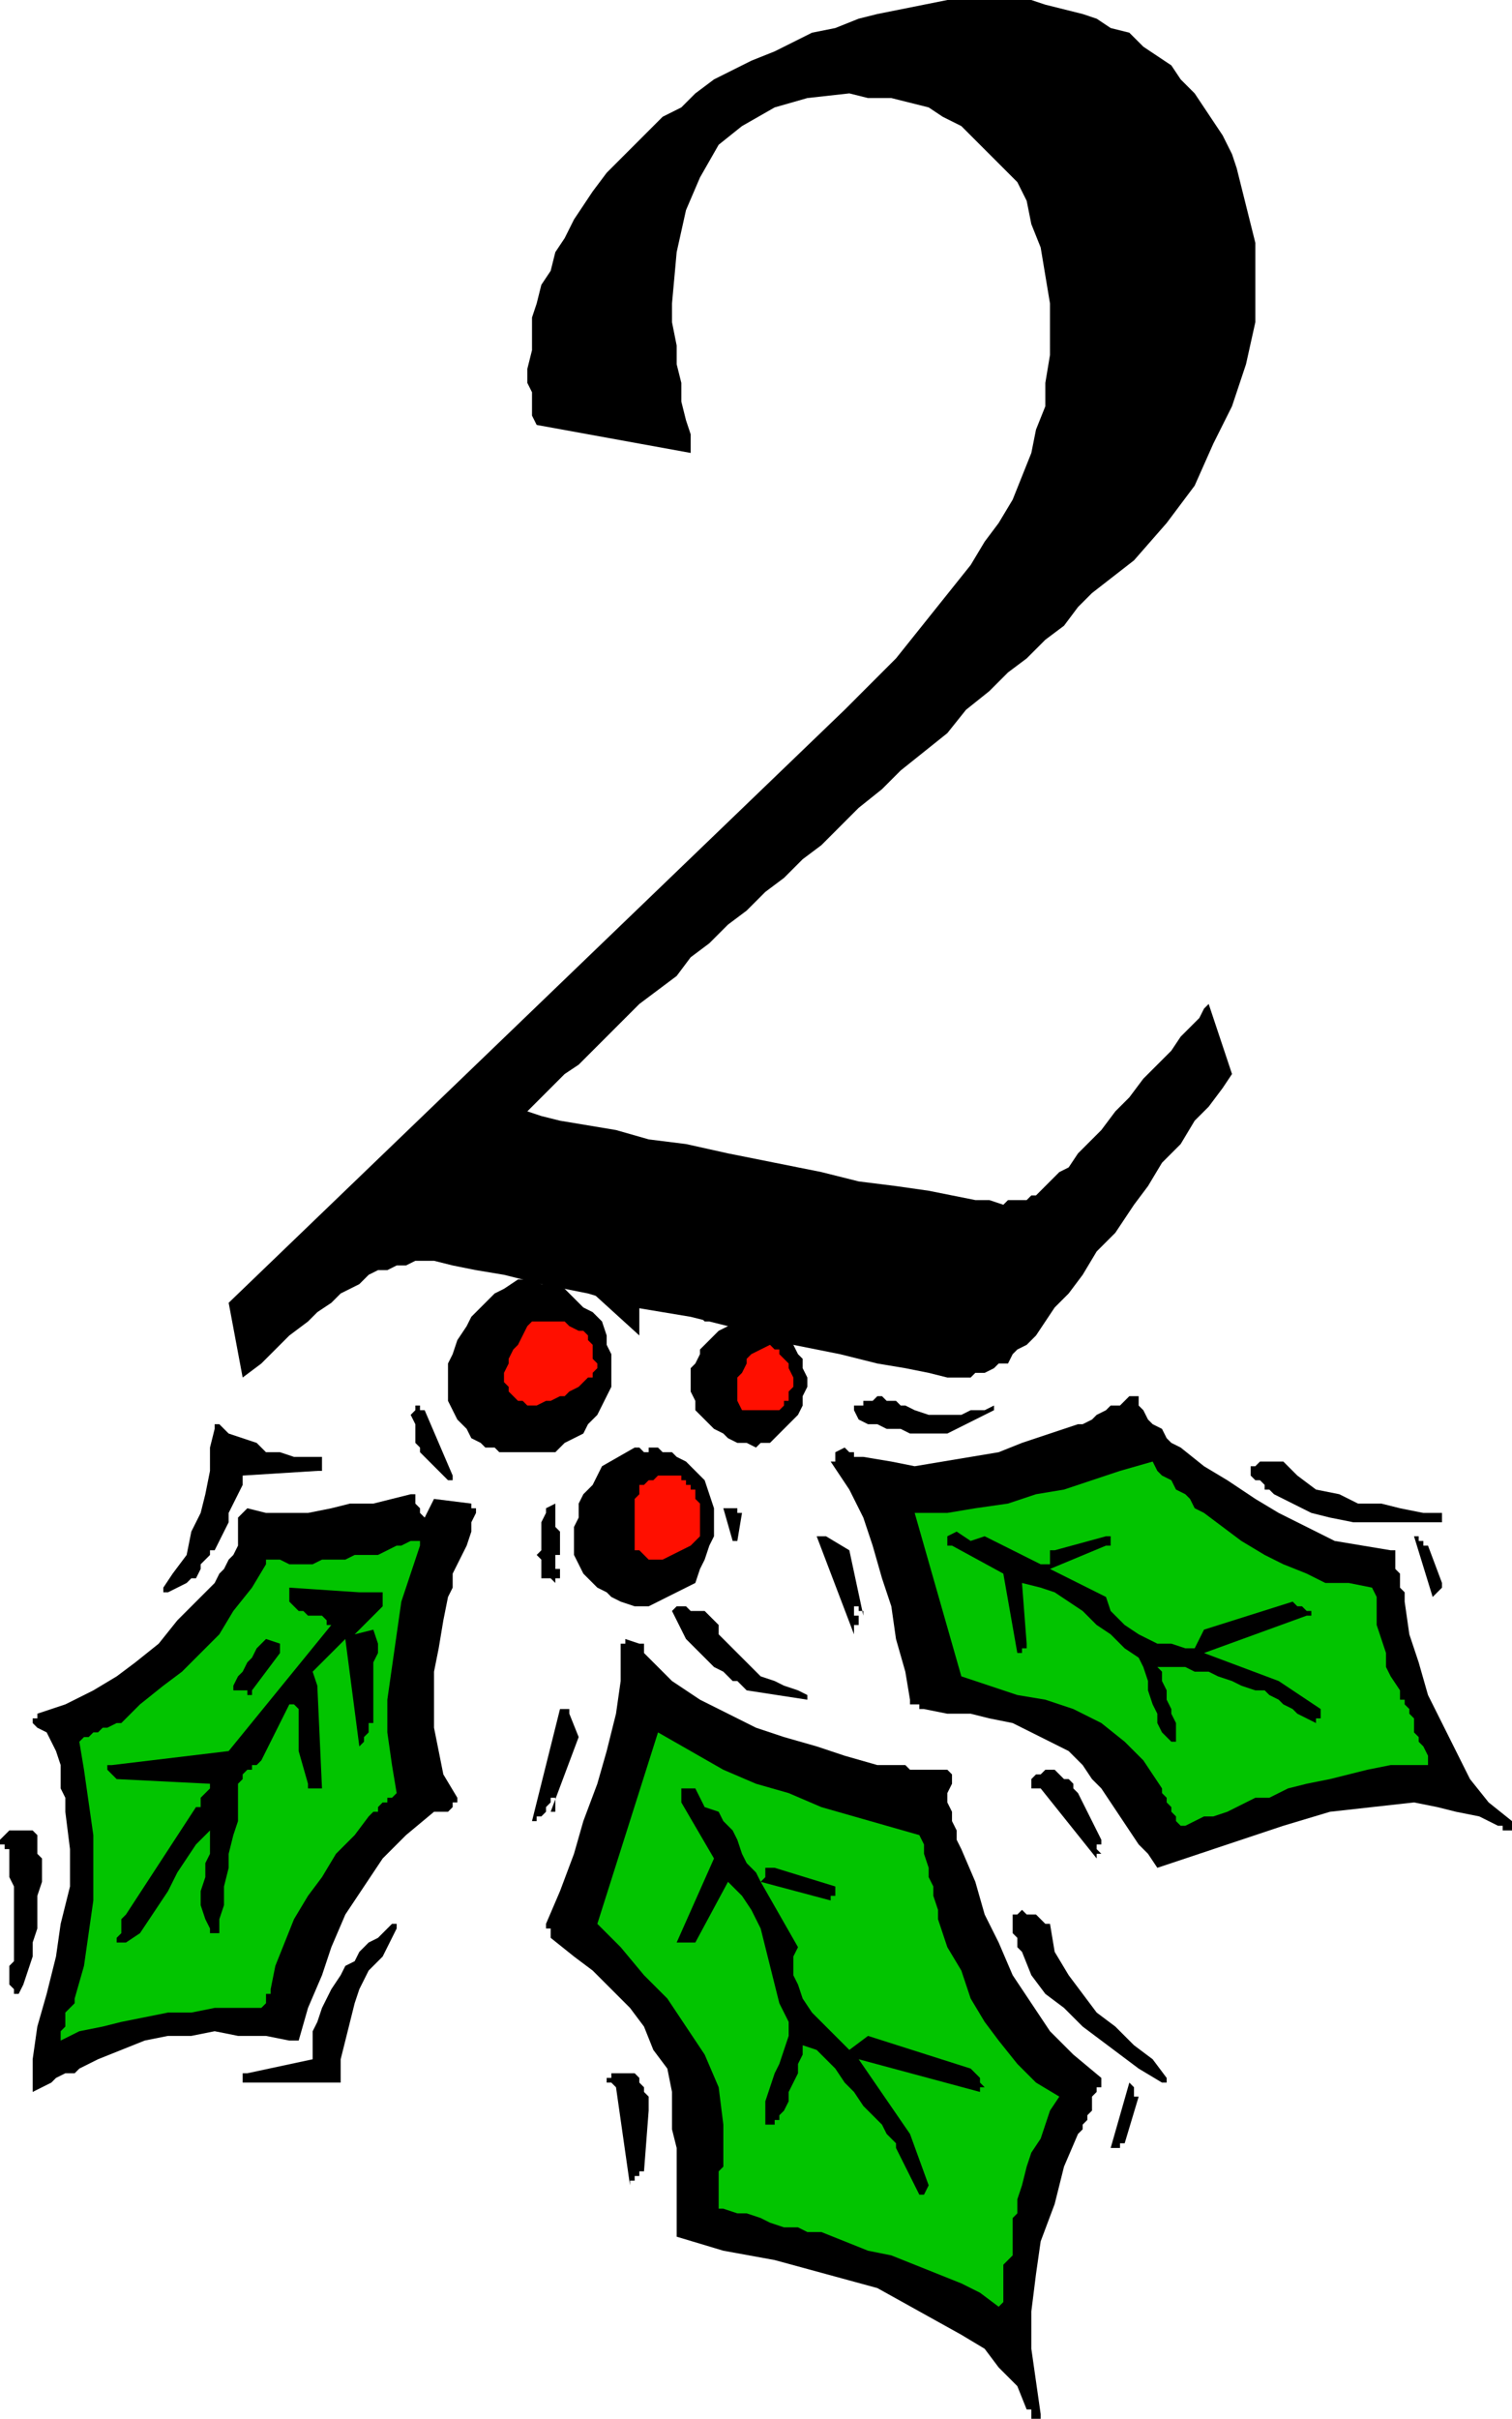 <svg xmlns="http://www.w3.org/2000/svg" fill-rule="evenodd" height="1.727in" preserveAspectRatio="none" stroke-linecap="round" viewBox="0 0 324 518" width="1.08in"><style>.brush1{fill:#000}.pen1{stroke:none}.brush3{fill:#ff0f00}</style><path class="pen1 brush1" d="m49 279 132-127 6-6 5-5 4-5 4-5 4-5 4-5 3-5 3-4 3-5 2-5 2-5 1-5 2-5v-5l1-6V65l-1-6-1-6-2-5-1-5-2-4-3-3-3-3-3-3-3-3-4-2-3-2-4-1-4-1h-5l-4-1-9 1-7 2-7 4-5 4-4 7-3 7-2 9-1 11v4l1 5v4l1 4v4l1 4 1 3v4l-33-6-1-2v-5l-1-2v-3l1-4v-7l1-3 1-4 2-3 1-4 2-3 2-4 2-3 2-3 3-4 3-3 3-3 3-3 3-3 4-2 3-3 4-3 4-2 4-2 5-2 4-2 4-2 5-1 5-2 4-1 5-1 5-1 5-1h18l3 1 4 1 4 1 3 1 3 2 4 1 3 3 3 2 3 2 2 3 3 3 2 3 2 3 2 3 2 4 1 3 1 4 1 4 1 4 1 4v17l-2 9-3 9-4 8-4 9-6 8-7 8-9 7-3 3-3 4-4 3-4 4-4 3-4 4-5 4-4 5-5 4-5 4-4 4-5 4-4 4-4 4-4 3-4 4-4 3-4 4-4 3-4 4-4 3-3 4-4 3-4 3-3 3-4 4-3 3-3 3-3 2-3 3-3 3-2 2 3 1 4 1 6 1 6 1 7 2 8 1 9 2 10 2 10 2 8 2 8 1 7 1 5 1 5 1h3l3 1 1-1h4l1-1h1l1-1 1-1 1-1 2-2 2-1 2-3 2-2 3-3 3-4 3-3 3-4 3-3 3-3 2-3 2-2 2-2 1-2 1-1 5 15-2 3-3 4-3 3-3 5-4 4-3 5-3 4-4 6-4 4-3 5-3 4-3 3-2 3-2 3-2 2-2 1-1 1-1 2h-2l-1 1-2 1h-2l-1 1h-5l-4-1-5-1-6-1-8-2-10-2-10-3-12-3-12-2-10-3-10-2-8-2-6-1-5-1-4-1h-4l-2 1h-2l-2 1h-2l-2 1-2 2-2 1-2 1-2 2-3 2-2 2-4 3-3 3-3 3-4 3-3-16zm24 166v-4l1-4 1-4 1-4 1-3 2-4 3-3 2-4 1-2v-1h-1l-1 1-1 1-1 1-2 1-1 1-1 1-1 2-2 1-1 2-2 3-1 2-1 2-1 3-1 2v6l-14 3h-1v2h21v-1zm250-53h1v-2l-5-4-4-5-3-6-3-6-3-6-2-7-2-6-1-7v-2l-1-1v-3l-1-1v-4h-1l-6-1-6-1-6-3-6-3-5-3-6-4-5-3-5-4-2-1-1-1-1-2-2-1-1-1-1-2-1-1v-2h-2l-1 1-1 1h-2l-1 1-2 1-1 1-2 1h-1l-6 2-6 2-5 2-6 1-6 1-6 1-5-1-6-1h-2v-1h-1l-1-1-2 1v2h-1l4 6 3 6 2 6 2 7 2 6 1 7 2 7 1 6v1h2v1h1l5 1h5l4 1 5 1 4 2 4 2 4 2 3 3 2 3 2 2 2 3 2 3 2 3 2 3 2 2 2 3 9-3 9-3 9-3 10-3 9-1 9-1 5 1 4 1 5 1 4 2h1v1h1zM222 518h1v-1l-1-7-1-7v-8l1-8 1-7 3-8 2-8 3-7 1-1v-1l1-1v-1l1-1v-3l1-1v-1h1v-2l-6-5-5-5-4-6-4-6-3-7-3-6-2-7-3-7-1-2v-2l-1-2v-2l-1-2v-2l1-2v-2l-1-1h-8l-1-1h-6l-7-2-6-2-7-2-6-2-6-3-6-3-6-4-4-4-1-1-1-1v-2h-1l-3-1v1h-1v8l-1 7-2 8-2 7-3 8-2 7-3 8-3 7v1h1v2l5 4 4 3 4 4 4 4 3 4 2 5 3 4 1 5v8l1 4v19l10 3 11 2 11 3 11 3 9 5 9 5 5 3 3 4 4 4 2 5h1v2h1z"/><path class="pen1 brush1" d="m7 448 2-1 2-1 1-1 2-1h2l1-1 2-1 2-1 5-2 5-2 5-1h5l5-1 5 1h6l5 1h2l2-7 3-7 2-6 3-7 4-6 4-6 5-5 6-5h3l1-1v-1h1v-1l-3-5-1-5-1-5v-12l1-5 1-6 1-5 1-2v-3l1-2 1-2 1-2 1-3v-2l1-2v-1h-1v-1l-8-1-2 4-1-1v-1l-1-1v-2h-1l-4 1-4 1h-5l-4 1-5 1h-9l-4-1-1 1-1 1v6l-1 2-1 1-1 2-1 1-1 2-4 4-4 4-4 5-5 4-4 3-5 3-6 3-6 2v1H7v1l1 1 2 1 1 2 1 2 1 3v5l1 2v3l1 8v8l-2 8-1 7-2 8-2 7-1 7v7zm229-51-1-1v-1h1v-1l-5-10-1-1v-1l-1-1h-1l-1-1-1-1h-2l-1 1h-1l-1 1v2h2l12 15v-1h1zm-101 71v-1h1v-1h1v-1h1l1-13v-3l-1-1v-1l-1-1v-1l-1-1h-5v1h-1v1h1l1 1 3 21z"/><path class="pen1" d="m56 430 1-1v-2h1v-1l1-5 2-5 2-5 3-5 3-4 3-5 4-4 3-4 1-1h1v-1l1-1h1v-1h1l1-1-1-6-1-7v-7l1-7 1-7 1-7 2-6 2-6v-1h-2l-2 1h-1l-2 1-2 1h-5l-2 1h-5l-2 1h-5l-2-1h-3v1l-3 5-4 5-3 5-4 4-4 4-4 3-5 4-4 4h-1l-2 1h-1l-1 1h-1l-1 1h-1l-1 1 1 6 1 7 1 7v14l-1 7-1 7-2 7v1l-1 1-1 1v3l-1 1v2l4-2 5-1 4-1 5-1 5-1h5l5-1h10zm198-39 2-1 2-1h2l3-1 2-1 2-1 2-1h3l4-2 4-1 5-1 4-1 4-1 5-1h8v-2l-1-2-1-1v-1l-1-1v-3l-1-1v-1l-1-1v-1h-1v-2l-2-3-1-2v-3l-1-3-1-3v-6l-1-2-5-1h-5l-4-2-5-2-4-2-5-3-4-3-4-3-2-1-1-2-1-1-2-1-1-2-2-1-1-1-1-2-7 2-6 2-6 2-6 1-6 2-7 1-6 1h-7l10 35 6 2 6 2 6 1 6 2 6 3 5 4 4 4 4 6v1l1 1v1l1 1v1l1 1v1l1 1h1zm-99 82 3 1h2l3 1 2 1 3 1h3l2 1h3l5 2 5 2 5 1 5 2 5 2 5 2 4 2 4 3 1-1v-8l1-1 1-1v-8l1-1v-3l1-3 1-4 1-3 2-3 1-3 1-3 2-3-5-3-4-4-4-5-3-4-3-5-2-6-3-5-2-6v-2l-1-3v-2l-1-2v-2l-1-3v-2l-1-2-7-2-7-2-7-2-7-3-7-2-7-3-7-4-7-4-13 41 5 5 5 6 5 5 4 6 4 6 3 7 1 8v9l-1 1v8h1z" style="fill:#02c400"/><path class="pen1 brush1" d="m4 427 1-2 1-3 1-3v-3l1-3v-7l1-3v-5l-1-1v-4l-1-1H2l-2 2v1h1v1h1v6l1 2v16l-1 1v4l1 1v1h1zm43-13v-3l1-3v-4l1-4v-3l1-4 1-3v-8l1-1v-1l1-1h1v-1h1l1-1 6-12h1l1 1v9l2 7v1h3l-1-22-1-3 7-7 3 23 1-1v-1l1-1v-2h1v-13l1-2v-2l-1-3-4 1 6-6v-3h-5l-15-1v3l1 1 1 1h1l1 1h3l1 1v1h1l-22 27-25 3h-1v1l1 1 1 1 20 1v1l-2 2v2h-1l-15 23-1 1v3l-1 1v1h2l3-2 2-3 2-3 2-3 2-4 2-3 2-3 3-3v5l-1 2v3l-1 3v3l1 3 1 2v1h1v1-1h1zm235-45v-1h1v-2l-9-6-16-6 22-8h1v-1h-1l-1-1h-1l-1-1-19 6-2 4h-2l-3-1h-3l-2-1-2-1-3-2-1-1-2-2-1-3-12-6 12-5h1v-2h-1l-11 3h-1v3h-2l-2-1-2-1-2-1-2-1-2-1-2-1-3 1-3-2-2 1v2h1l11 6 3 17h1v-1h1v-1l-1-13 4 1 3 1 3 2 3 2 3 3 3 2 3 3 3 2 1 2 1 3v2l1 3 1 2v2l1 2 2 2h1v-4l-1-2v-1l-1-2v-2l-1-2v-2l-1-1h6l2 1h3l2 1 3 1 2 1 3 1h2l1 1 2 1 1 1 2 1 1 1 2 1 2 1zm-85 101h1l1-2-4-11-11-16 26 7v-1h1l-1-1v-1l-1-1-1-1-22-7-4 3-2-2-2-2-2-2-2-2-2-3-1-3-1-2v-4l1-2-8-14 15 4v-1h1v-2l-13-4h-2v2l-1 1-1-2-2-2-1-2-1-3-1-2-2-2-1-2-3-1-2-4h-3v3l7 12-8 18h4l7-13 3 3 2 3 2 4 1 4 1 4 1 4 1 4 2 4v3l-1 3-1 3-1 2-1 3-1 3v5h2v-1h1v-1l1-1 1-2v-2l1-2 1-2v-2l1-2v-2l3 1 2 2 2 2 2 3 2 2 2 3 2 2 2 2 1 2 2 2v1l1 2 1 2 1 2 1 2 1 2zm110-128 1-1 1-1v-1l-3-8h-1v-1h-1v-1h-1l4 13zm-69 118h2v-1h1l3-10h-1v-2l-1-1-4 14zm-55-110v-2h1v-2h-1v-2h1v1h1v1l-3-14-5-3h-2l8 21zm-69 40h1v-1h1l1-1v-1l1-1v-1h1v3h-1l6-16-2-5v-1h-2l-6 24zm195-64v-2h-4l-5-1-4-1h-5l-4-2-5-1-4-3-3-3h-5l-1 1h-1v2l1 1h1l1 1v1h1l1 1 4 2 4 2 4 1 5 1h19zm-60 120h1v-1l-3-4-4-3-4-4-4-3-3-4-3-4-3-5-1-6h-1l-1-1-1-1h-2l-1-1-1 1h-1v4l1 1v2l1 1 2 5 3 4 4 3 4 4 4 3 4 3 4 3 5 3z"/><path class="pen1 brush1" d="m54 362 6-8v-2l-3-1-1 1-1 1-1 2-1 1-1 2-1 1-1 2v1h3v1h1v-1zm85-18 10-5 1-3 1-2 1-3 1-2v-6l-1-3-1-3-1-1-1-1-1-1-1-1-2-1-1-1h-2l-1-1h-2v1h-1l-1-1h-1l-7 4-1 2-1 2-2 2-1 2v3l-1 2v6l1 2 1 2 2 2 1 1 2 1 1 1 2 1 3 1h3zm-20-6h1v-2h-1v-3h1v1-6l-1-1v-5l-2 1v1l-1 2v6l-1 1 1 1v4h2l1 1v-1z"/><path class="pen1 brush3" d="m142 334 6-3 1-1 1-1v-7l-1-1v-2h-1v-1h-1v-1h-1v-1h-5l-1 1h-1l-1 1h-1v2l-1 1v11h1l1 1 1 1h3z"/><path class="pen1 brush1" d="m158 330 1-6h-1v-1h-3l2 7h1zM36 341l4-2 1-1h1l1-2v-1l1-1 1-1v-1h1l1-2 1-2 1-2v-2l1-2 1-2 1-2v-2l16-1h1v-3h-6l-3-1h-3l-2-2-3-1-3-1-2-2h-1v1l-1 4v5l-1 5-1 4-2 4-1 5-3 4-2 3v1h1zm167-34 10-5v-1l-2 1h-3l-2 1h-7l-3-1-2-1h-1l-1-1h-2l-1-1h-1l-1 1h-2v1h-2v1l1 2 2 1h2l2 1h3l2 1h8zm-43 55 13 2v-1l-2-1-3-1-2-1-3-1-2-2-2-2-2-2-2-2-1-1v-2l-1-1-1-1-1-1h-3l-1-1h-2l-1 1 1 2 1 2 1 2 2 2 2 2 2 2 2 1 2 2h1l1 1 1 1zm2-52 1-1h2l1-1 1-1 1-1 1-1 1-1 1-1 1-2v-2l1-2v-2l-1-2v-2l-1-1-1-2-3-4-3-1h-4l-2 1h-2l-2 1-2 2-2 2v1l-1 2-1 1v5l1 2v2l2 2 1 1 1 1 2 1 1 1 2 1h2l2 1zm-65 7v-1l-6-14h-1v-1h-1v1l-1 1 1 2v4l1 1v1l1 1 1 1 1 1 1 1 1 1 1 1h1z"/><path class="pen1 brush3" d="M164 302h3l1-1v-1h1v-2l1-1v-2l-1-2v-1l-1-1-1-1v-1h-1l-1-1-4 2-1 1v1l-1 2-1 1v5l1 2h5z"/><path class="pen1 brush1" d="M114 311h5l2-2 2-1 2-1 1-2 2-2 1-2 1-2 1-2v-7l-1-2v-2l-1-3-2-2-2-1-2-2-2-2-2-1h-3l-2-1h-3l-3 2-2 1-3 3-2 2-1 2-2 3-1 3-1 2v8l1 2 1 2 2 2 1 2 2 1 1 1h2l1 1h7z"/><path class="pen1 brush3" d="m115 301 2-1h1l2-1h1l1-1 2-1 1-1 1-1h1v-1l1-1v-1l-1-1v-3l-1-1v-1l-1-1h-1l-2-1-1-1h-7l-1 1-1 2-1 2-1 1-1 2v1l-1 2v2l1 1v1l1 1 1 1h1l1 1h2z"/><path class="pen1 brush1" d="M170 280v-1l-1-1-1-1-1-1h-3l-2-1h-5l-1 1h-1v1h-1l-1 1h-1v1h-1v1h-1v2l1 1h1l1-1h1v-1l1-1 1-1h2l1-1h3l1 1h4l1 1h2zm-33 5v-5l-1-1-1-1-1-2-2-1-1-1h-2l-3 2 11 10v-1z"/></svg>
